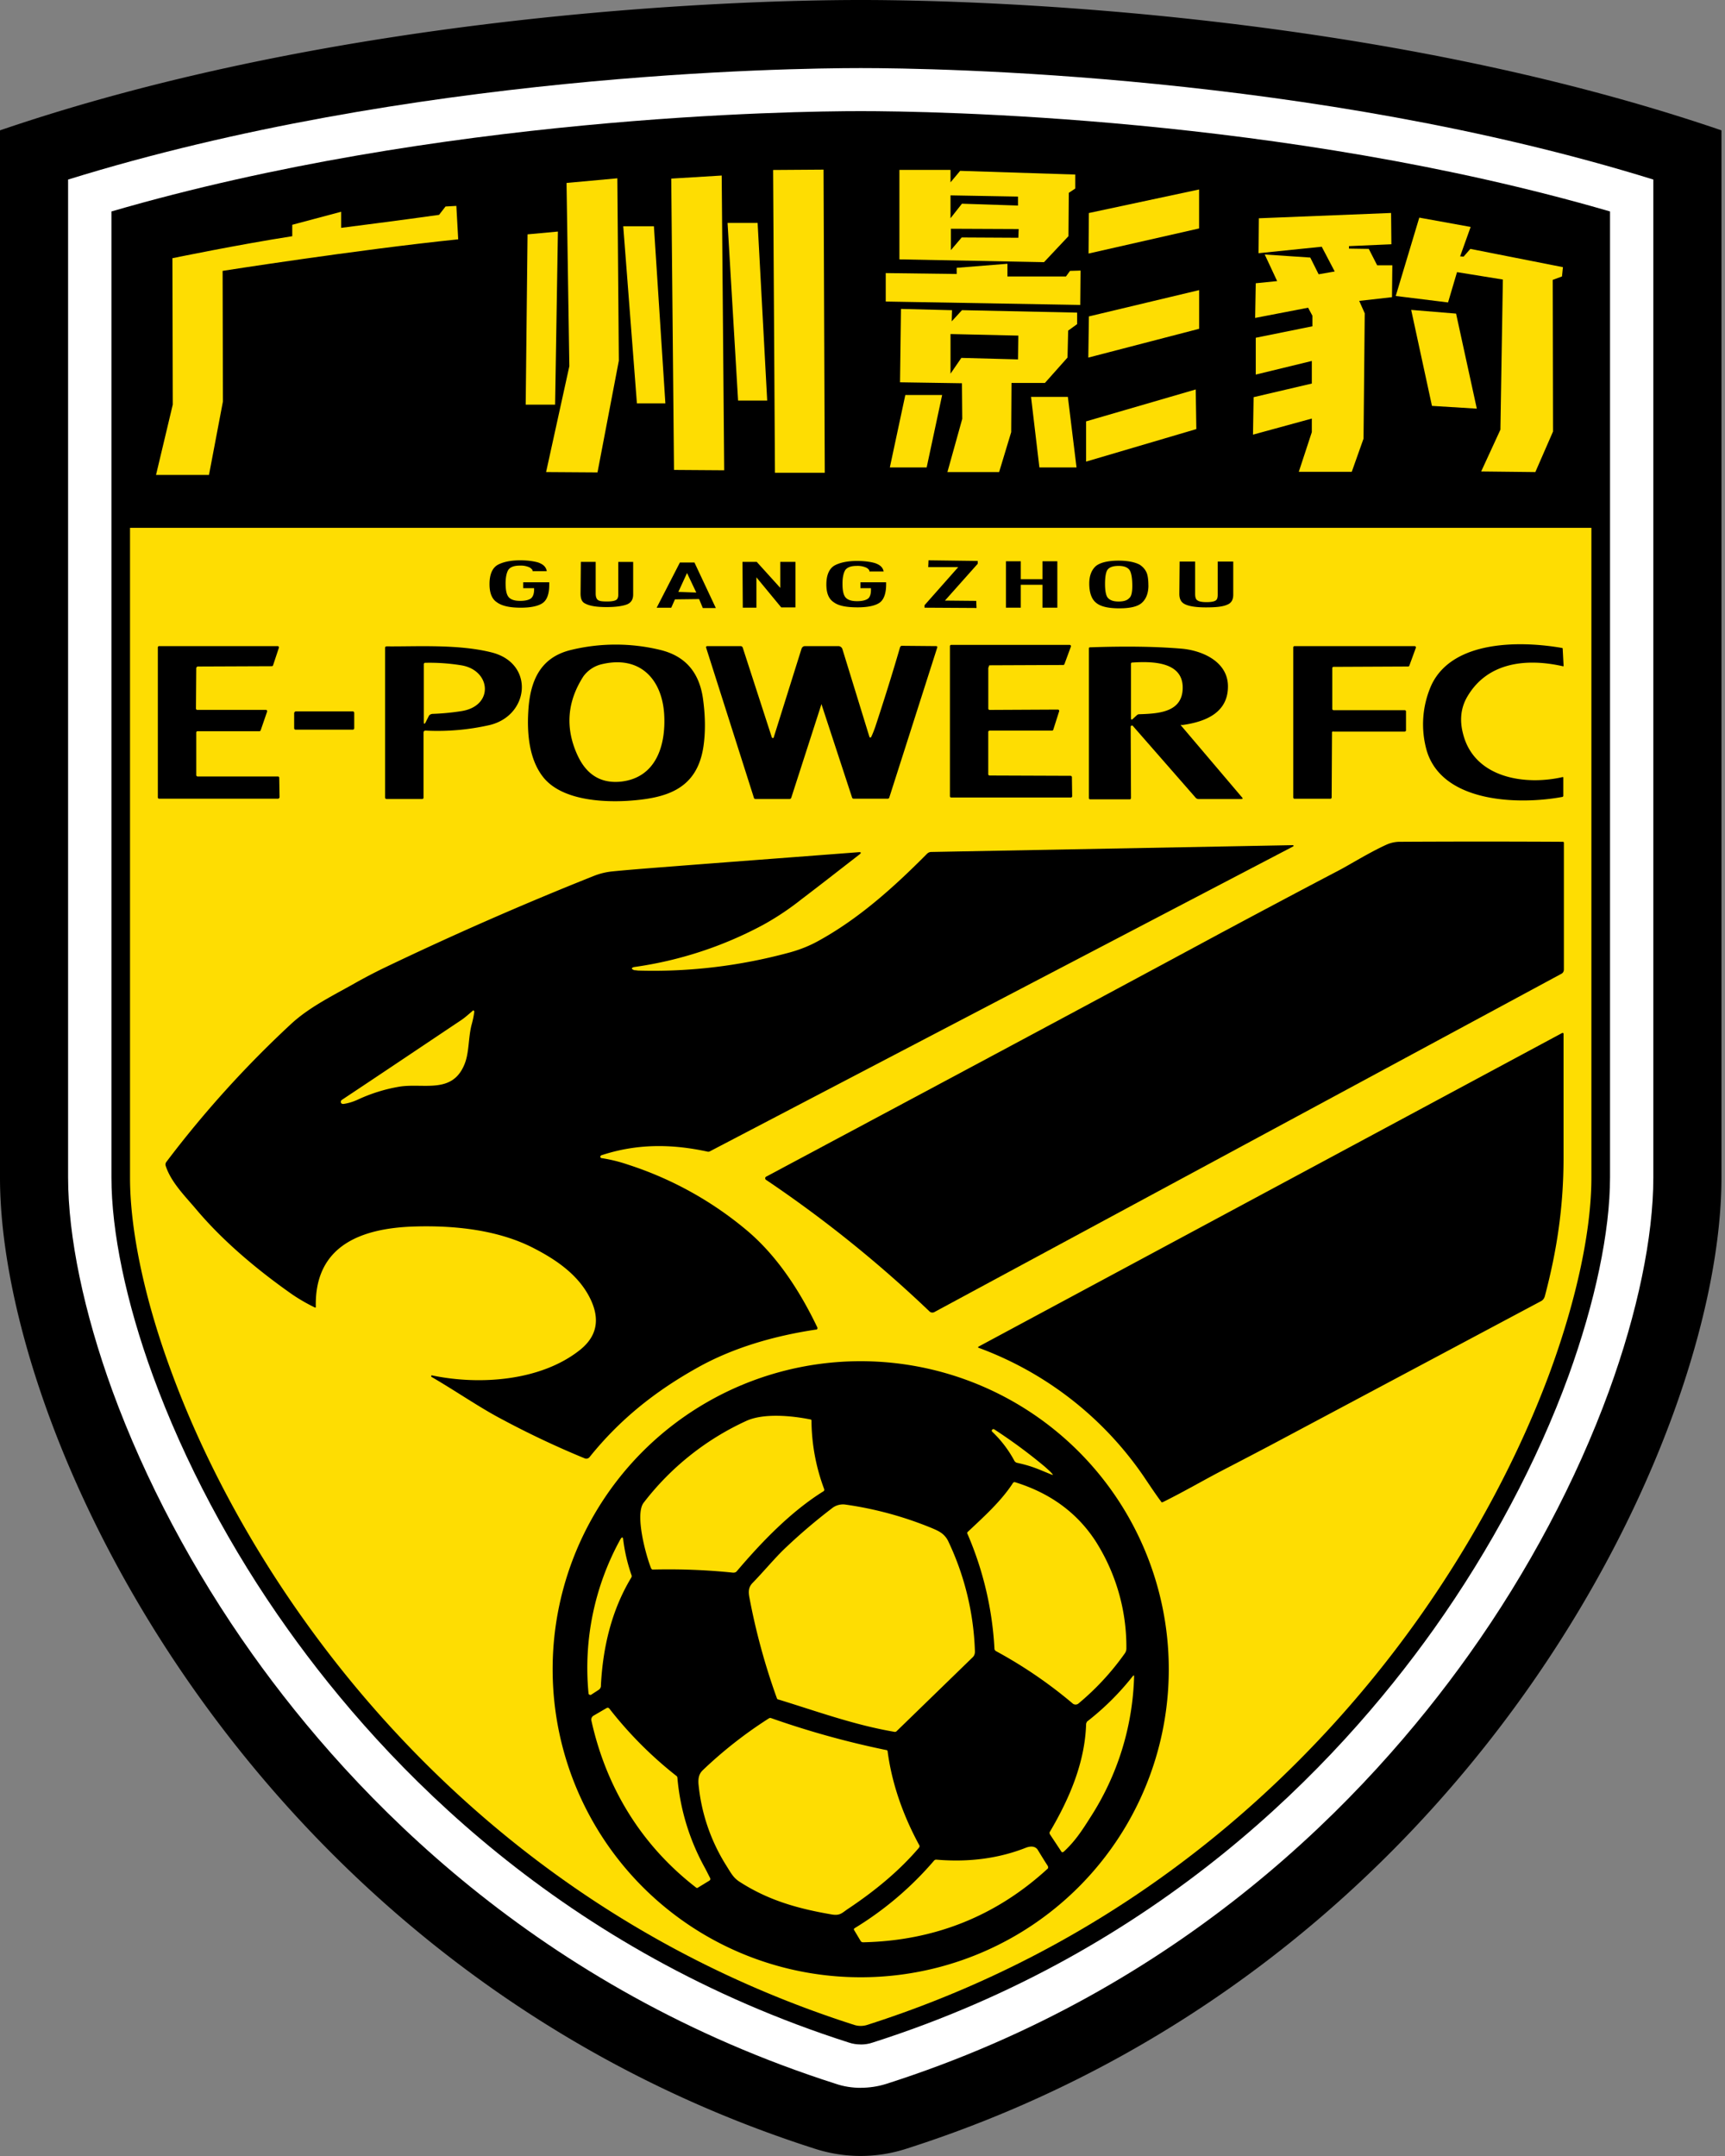 <svg xmlns="http://www.w3.org/2000/svg" width="400" height="500" fill="none"><rect width="100%" height="100%" fill="#808080" stroke="none"/><path fill="#000" d="M199.6 0C169.36 0 79.18 3.16 0 30.23V273.1c0 60.45 58.73 183.58 188.97 225.22a34.44 34.44 0 0 0 21.18 0c130.3-41.64 189.03-164.77 189.03-225.22V30.23C320 3.16 229.82 0 199.6 0Z"/><path fill="#fff" d="M199.6 484.19c-1.95 0-3.96-.3-5.82-.94C124.85 461.21 82.2 416.91 58.5 383.6c-13.7-19.24-24.9-40.42-32.45-61.1-6.6-18.16-10.26-35.68-10.26-49.46V41.64c79.12-24.55 166.42-25.85 183.8-25.85 17.37 0 104.67 1.3 183.79 25.85V273.1c0 13.71-3.66 31.3-10.27 49.46-7.54 20.68-18.74 41.86-32.45 61.1-23.7 33.31-66.41 77.68-135.26 99.65-1.87.58-3.88.87-5.82.87Z"/><path fill="#000" d="M199.59 474.13c-.94 0-1.87-.14-2.73-.43-66.27-21.18-107.33-63.82-130.16-95.91-13.22-18.53-23.98-38.85-31.24-58.73-6.24-17.09-9.62-33.39-9.62-46.02v-224C101.8 26.92 183.51 25.77 199.6 25.77c16.08 0 97.78 1.15 173.74 23.27v224c0 12.56-3.44 28.93-9.62 46.02-7.25 19.88-18.02 40.13-31.23 58.73-22.83 32.09-63.9 74.73-130.16 95.91-.86.3-1.8.44-2.73.44Z"/><path fill="#FEDD02" d="M30.15 122.41v150.7c0 12.06 3.3 27.93 9.4 44.51 7.11 19.53 17.74 39.5 30.66 57.66 22.4 31.59 62.82 73.52 127.94 94.34a4.99 4.99 0 0 0 2.87 0c65.12-20.82 105.54-62.75 127.94-94.34 12.92-18.24 23.55-38.2 30.66-57.65 6.03-16.59 9.4-32.46 9.4-44.52v-150.7H30.15Z"/><path fill="#000" d="M310.52 201.82c2.22-1.15 7.18-4.23 11.05-5.96a7.53 7.53 0 0 1 3.16-.64c12.57-.07 25.06-.07 37.62 0 .22 0 .29.07.29.28v29.3c0 .5-.21.86-.65 1.07l-145.3 78.4a.98.98 0 0 1-1.16-.14 286.69 286.69 0 0 0-37.9-30.51c-.22-.14-.22-.43-.15-.58l.14-.14c35.33-18.88 70.58-37.7 105.83-56.72 8.98-4.8 18.02-9.62 27.07-14.36Z"/><path fill="#000" d="M147.1 225c.07 0 .29 0 .8.08 11.98.36 23.83-1.08 35.39-4.24 2.3-.65 4.45-1.5 6.53-2.66 9.26-5.1 17.3-12.27 25.13-20.17.29-.29.64-.43 1-.43l83.86-1.58c.07 0 .14.07.14.14 0 .08 0 .08-.07.15L164.62 267a.76.76 0 0 1-.58.07c-8.32-1.8-16.36-1.87-24.62.86-.14.07-.22.21-.22.43.08.07.15.21.22.21 2 .3 4.1.8 6.17 1.51a81.97 81.97 0 0 1 27.72 15.37c7.03 5.96 12.27 14.14 16.22 22.4.07.21 0 .43-.21.5h-.15c-9.55 1.44-19.17 4.16-27.57 8.9-9.76 5.46-17.94 12-24.9 20.68a.96.96 0 0 1-1.09.29 209.43 209.43 0 0 1-19.45-9.2c-5.03-2.65-10.63-6.53-16.08-9.69-.08-.07-.15-.21-.08-.28.08-.07.15-.15.22-.07 11.06 2.3 25.2 1.29 34.25-5.9 3.87-3.08 4.73-6.96 2.5-11.7-2.65-5.6-7.89-9.18-13.2-11.91-8.19-4.24-18.31-5.31-27.64-5.03-12.07.36-23.2 4.24-22.9 18.6 0 .21-.08.28-.3.14a41.55 41.55 0 0 1-5.1-2.94c-7.89-5.53-15.93-12.2-22.25-19.68-2.58-3.08-5.96-6.38-7.18-10.26a1 1 0 0 1 .15-.8 245.54 245.54 0 0 1 29-32.08c4.45-4.1 10.27-6.83 15.51-9.84 2.23-1.22 4.3-2.3 6.25-3.23a781.18 781.18 0 0 1 48.31-21.18c1.44-.58 2.88-.93 4.38-1.08 2.8-.28 5.53-.5 8.26-.72 16.44-1.29 32.74-2.5 48.75-3.73.72-.07.79.14.21.58-4.45 3.44-8.83 6.89-13.28 10.26a63.92 63.92 0 0 1-8.9 5.96 89.3 89.3 0 0 1-30.08 9.84c-.58.21-.65.43.14.72Zm-39.49 22.05c1.22-2.73.94-6.25 1.73-9.34.28-1 .5-2 .64-3.08 0-.15-.07-.22-.21-.3-.07 0-.15 0-.15.08-.93.79-1.8 1.58-2.65 2.15-9.12 6.1-18.31 12.28-27.72 18.53-.21.14-.28.5-.14.72.07.14.29.21.5.21 1.08-.14 2.3-.5 3.52-1.08a37.72 37.72 0 0 1 9.55-2.94c5.53-.86 12.06 1.72 14.93-4.95ZM265.35 342.61a79.78 79.78 0 0 0-38.34-30.01c-.28-.07-.28-.22 0-.36l135.2-72.66c.14-.07.28 0 .35.08v28.86c0 11.2-1.5 21.32-4.3 31.95-.15.64-.5 1.07-.94 1.29l-62.25 33.17c-1.5.79-5.17 2.73-10.84 5.67-4.88 2.51-9.62 5.31-14.57 7.75-.22.08-.36.08-.43-.14-.72-.93-2.01-2.8-3.88-5.6Z"/><path fill="#000" d="M271.02 387.12a71.4 71.4 0 0 1-71.43 71.43 71.4 71.4 0 0 1-71.44-71.43 71.4 71.4 0 0 1 71.44-71.44 71.44 71.44 0 0 1 71.43 71.44Zm-98-57.58a63.09 63.09 0 0 0-23.76 18.95c-2.09 2.66.5 12.2 1.72 15.22.07.14.22.29.36.29 6.24-.15 12.42.07 18.66.72.36 0 .65-.08.87-.36 5.74-6.75 12.49-13.79 20.1-18.53.14-.07.22-.28.14-.5a46.01 46.01 0 0 1-2.94-15.87c0-.14-.07-.28-.29-.28-4.23-.86-10.84-1.51-14.86.36Zm62.75 9.69c3.73.79 5.31 1.65 8.04 2.73.36.14.43.07.14-.22-.35-.43-.93-.93-1.65-1.58a121.58 121.58 0 0 0-11.77-8.69.38.38 0 0 0-.5.15c-.08.14-.08.28.07.43a26.72 26.72 0 0 1 5.17 6.82c.14.14.28.29.5.36Zm18.67 18.8c-4.31-6.95-10.7-11.7-19.03-14.28-.22-.07-.36 0-.5.14-2.73 4.24-6.82 7.9-10.48 11.35-.15.14-.22.29-.08.5a77.6 77.6 0 0 1 6.25 26.64c0 .21.14.36.29.5a104.85 104.85 0 0 1 17.87 12.2c.36.3.94.3 1.3 0a60.52 60.52 0 0 0 10.7-11.55c.28-.36.43-.8.43-1.22a45.65 45.65 0 0 0-6.75-24.27Zm-38.2-3.58a83.02 83.02 0 0 0-20.25-5.53 4.11 4.11 0 0 0-3.15.93 132.74 132.74 0 0 0-10.7 9.12c-2.37 2.23-5.03 5.46-7.61 8.11-.94.94-1 1.94-.8 3.16a151 151 0 0 0 6.4 23.55c.07.22.21.36.43.36 8.9 2.73 17.52 5.89 26.78 7.47.21.07.43 0 .57-.14l17.66-17.16c.36-.36.5-.8.5-1.3a64.15 64.15 0 0 0-6.24-25.7c-.86-1.65-2.08-2.22-3.59-2.87Zm-76.9 36.47c.44-8.83 2.45-17.44 7.04-25.06.08-.14.15-.35.08-.5a39.54 39.54 0 0 1-1.94-8.25c-.07-.72-.29-.72-.65-.15a61.82 61.82 0 0 0-7.4 35.76c0 .21.22.35.44.35.07 0 .14 0 .21-.07l1.65-1.07c.36-.22.58-.58.58-1Zm112.51 8.97c-.29 8.98-3.95 17.38-8.4 24.92-.14.21-.07.36 0 .57l2.66 4.02c.07.15.28.22.43.08h.07c2.58-2.37 4.16-4.74 6.25-8.05a63.4 63.4 0 0 0 10.12-32.6c0-.35-.07-.35-.29-.13a61.56 61.56 0 0 1-10.62 10.55c-.15.29-.22.43-.22.64Zm-88.38 33.32a52.45 52.45 0 0 1-6.39-20.9.6.6 0 0 0-.29-.5 90.98 90.98 0 0 1-15.5-15.58c-.15-.21-.43-.21-.58-.14l-3.09 1.8c-.35.21-.57.64-.5 1.07 3.45 15.65 11.63 29 24.27 38.77.14.14.36.14.5 0l2.59-1.58c.21-.14.28-.28.21-.57-.43-.8-.79-1.58-1.22-2.37Zm49.68-5.31c-3.66-6.75-6.31-14.08-7.32-21.69 0-.21-.14-.36-.36-.36a203.47 203.47 0 0 1-26.63-7.39c-.22-.07-.36-.07-.58.07a99.74 99.74 0 0 0-15.36 12.06c-.86.87-1 1.87-.94 3.02a43 43 0 0 0 6.54 19.17c1.15 1.86 1.65 2.8 3.16 3.73 6.53 4.17 13.2 6.1 21.18 7.47 2.08.36 2.44-.43 4.02-1.44 6.53-4.38 11.91-8.97 16.15-13.93.22-.28.29-.5.14-.71Zm24.84.57c-6.31 2.51-13.28 3.45-20.89 2.8a.65.65 0 0 0-.5.22 76.76 76.76 0 0 1-18.38 15.65c-.22.14-.29.28-.14.5l1.5 2.51c.15.22.36.29.58.29 16.44-.36 30.73-6.03 42.72-17.02.21-.14.21-.43.07-.71-.8-1.22-1.58-2.52-2.37-3.8-.5-.66-1.36-.87-2.59-.44ZM122.49 165.2c.36-7.1 2.65-12.78 10.05-14.5a43.81 43.81 0 0 1 20.46 0c5.74 1.36 9.05 5.02 9.98 11.12.57 4.03.65 7.76.14 11.28-1.5 10.12-8.83 12.06-17.66 12.63-6.25.36-15.3-.28-19.46-5.45-3.23-4.03-3.8-9.91-3.51-15.08Zm11.34 9.76c2.08 4.67 5.46 6.75 10.05 6.32 8.33-.86 10.56-8.54 10.13-15.65-.5-8.04-5.53-13.64-14.3-11.63a7.37 7.37 0 0 0-4.44 2.87c-3.74 5.82-4.24 11.85-1.44 18.1ZM331.92 158.88c4.95-10.55 20.89-10.26 30.3-8.61.06 0 .14.07.14.14l.21 3.95c0 .14-.07.22-.21.14-8.26-1.86-17.24-1-21.97 6.82-1.65 2.66-2.01 5.68-1.08 9.05 2.66 10.05 14.29 11.85 23.05 9.84.07 0 .14 0 .14.14v4.24c0 .07-.07.14-.14.21-9.91 1.87-27.86 1.5-31.52-10.7a22.34 22.34 0 0 1 1.08-15.22ZM45.51 154.93l-.07 9.4c0 .15.14.3.29.3h15.94a.3.3 0 0 1 .28.28v.08l-1.5 4.37c-.08.15-.15.22-.3.22H45.8a.3.3 0 0 0-.29.29v9.9c0 .15.15.3.29.3h18.67a.3.3 0 0 1 .28.28l.07 4.52c0 .15-.14.29-.28.36H36.9a.3.3 0 0 1-.3-.29v-34.82a.3.3 0 0 1 .3-.28h27.5a.3.3 0 0 1 .28.28v.07l-1.36 4.1c-.07.14-.15.21-.29.21l-17.23.07c-.14.08-.29.22-.29.36Z"/><path fill="#000" d="M98.78 169.43c-.43 0-.57.15-.57.58v14.93c0 .29-.15.36-.36.36h-8.19c-.21 0-.36-.15-.36-.36v-34.68c0-.28.15-.36.44-.36 6.6.07 16.65-.57 24.4 1.44 9.84 2.58 8.62 14.57-.57 16.8a54.31 54.31 0 0 1-14.79 1.3Zm.65-3.37c.14-.29.43-.43.79-.5a54.8 54.8 0 0 0 6.82-.65c7.6-1.22 6.82-9.55-.15-10.63a45.6 45.6 0 0 0-8.25-.57c-.29 0-.36.14-.36.43v13.21c0 .65.14.65.43.14l.72-1.43ZM190.4 163.55l-6.9 21.4c-.07.21-.21.35-.43.35h-7.9c-.14 0-.35-.14-.35-.28l-11.06-34.75c-.07-.29 0-.43.29-.43h7.68c.22 0 .43.14.5.36l6.75 20.82c0 .07.14.14.29.14.07 0 .14-.07.14-.14l6.46-20.6c.15-.37.43-.58.8-.58h7.75a1 1 0 0 1 .93.72l6.25 20.31c.07.15.14.22.28.15.08 0 .15-.08.15-.15.36-.72.64-1.5.93-2.3 2.01-6.1 3.95-12.27 5.74-18.44.08-.22.22-.36.44-.36l7.9.07c.28 0 .35.14.28.36l-11.13 34.82a.4.4 0 0 1-.36.21h-7.82c-.22 0-.36-.07-.43-.28l-7.04-21.47c0-.22-.07-.22-.14.07ZM229.17 154.94v9.4c0 .15.14.3.29.3l15.86-.08a.3.3 0 0 1 .29.29v.07l-1.37 4.3c-.07.15-.14.22-.28.22h-14.5c-.15 0-.3.15-.3.29v9.84c0 .14.15.28.3.28l18.8.07c.15 0 .3.15.3.3l.06 4.44c0 .15-.14.29-.28.29h-27.79a.3.3 0 0 1-.28-.29v-34.82a.3.3 0 0 1 .28-.28h27.5c.14 0 .29.14.29.28v.07l-1.51 4.1c-.07.14-.14.21-.29.21l-17.16.07c-.07.36-.21.5-.21.65ZM273.9 168.3l14.07 16.58c.28.28.21.43-.22.43h-9.83a.91.91 0 0 1-.65-.29l-14.57-16.66c-.08-.14-.3-.14-.44 0-.07.08-.07.15-.07.22l.07 16.44c0 .29-.14.36-.36.36h-9.04c-.29 0-.36-.14-.36-.36v-34.6c0-.22.07-.3.29-.3 7.97-.28 15-.2 21.03.3 4.74.36 10.77 2.87 10.92 8.54.14 6.39-5.32 8.47-10.63 9.19-.29-.14-.36 0-.22.14Zm.35-8.84c0-6.1-7.25-6.1-11.7-5.81-.21 0-.29.14-.29.28v12.57c0 .43.15.5.44.21l.93-.86a.81.81 0 0 1 .57-.21c4.45-.15 10.05-.43 10.05-6.18ZM308.87 169.87l-.08 15.07a.3.3 0 0 1-.28.3h-8.33a.3.3 0 0 1-.29-.3v-34.82a.3.3 0 0 1 .29-.28h27.85c.15 0 .3.14.3.28v.07l-1.52 4.17c-.07.14-.14.21-.28.21l-17.3.08a.3.3 0 0 0-.3.28v9.48c0 .14.15.29.3.29h16.5a.3.3 0 0 1 .3.29v4.37a.3.3 0 0 1-.3.3h-16.5c-.22-.08-.37.06-.37.2ZM68.57 164.98h13.21c.22 0 .36.15.36.36v3.52c0 .22-.14.36-.36.36H68.57c-.22 0-.36-.14-.36-.36v-3.52c.07-.21.22-.36.36-.36ZM134.69 130.3h3.44v7.33c0 .72.15 1.22.5 1.5.37.3 1.09.36 2.16.36 1.08 0 1.72-.14 2.08-.35.36-.22.5-.65.5-1.3v-7.53h3.45v7.53c0 1.15-.43 1.87-1.36 2.3-1.08.43-2.73.65-4.81.65-2.44 0-4.02-.29-5.03-.86-.72-.36-1-1.15-1-2.3l.07-7.32ZM157.66 130.45h3.37l4.96 10.56h-3.02l-.86-2.08-5.6.07-.86 1.94h-3.38l5.39-10.49Zm3.8 6.97-2.15-4.53-2.01 4.38 4.16.15ZM172.17 130.3h3.3l5.46 6.03v-6.03h3.52v10.56h-3.3l-5.75-6.97v7.04h-3.16l-.07-10.63ZM205.48 134.97v.57c0 2.01-.5 3.45-1.43 4.17-.94.71-2.66 1.14-5.17 1.14-2.66 0-4.45-.35-5.6-1.22-1.15-.78-1.66-2.15-1.66-4.09 0-2.15.65-3.66 1.87-4.38 1.15-.64 2.87-1.07 5.24-1.07 1.8 0 3.16.21 4.17.5 1 .36 1.8.86 2 1.94h-3.3c0-.29-.07-.36-.21-.5a1.69 1.69 0 0 0-.65-.44 4.92 4.92 0 0 0-2.08-.35c-1.22 0-2.08.28-2.58.86-.43.57-.72 1.72-.72 3.23 0 1.58.21 2.65.72 3.23.5.57 1.36.86 2.65.86 1.22 0 2.01-.22 2.52-.57.5-.36.71-1.15.71-2.01v-.44h-2.44v-1.36h5.96v-.07ZM127.36 135.04v.58c0 2.08-.5 3.44-1.43 4.16-.94.72-2.66 1.15-5.17 1.15-2.66 0-4.45-.43-5.6-1.3-1.15-.78-1.65-2.22-1.65-4.16 0-2.22.64-3.73 1.86-4.45 1.15-.64 2.88-1.08 5.25-1.08 1.79 0 3.16.22 4.16.5 1 .37 1.8.87 2.01 2.02h-3.3c0-.29-.07-.36-.22-.5a1.7 1.7 0 0 0-.64-.44 4.92 4.92 0 0 0-2.09-.35c-1.22 0-2.08.28-2.58.86-.43.57-.72 1.72-.72 3.23 0 1.58.22 2.66.72 3.23.5.57 1.36.86 2.66.86 1.22 0 2-.22 2.5-.57.51-.44.73-1.15.73-2.09v-.28h-2.52v-1.37h6.03ZM226.72 130.09v.65l-7.6 8.54 7.25.07.07 1.65-12.06-.07v-.57l7.82-8.84h-6.96l.07-1.58 11.41.15ZM233.26 130.16h3.44v4.17h5.03v-4.17h3.45v10.77h-3.45v-5.31h-5.03v5.31h-3.44v-10.77ZM266.3 135.77c0 1.86-.58 3.23-1.59 4.09-1 .86-2.8 1.22-5.17 1.22-2.58 0-4.38-.43-5.38-1.3-1-.78-1.58-2.29-1.58-4.44 0-1.87.57-3.23 1.58-4.1 1-.79 2.8-1.22 5.24-1.22 2.15 0 3.8.36 4.88.94.65.43 1.22 1 1.58 1.8.29.64.43 1.72.43 3Zm-3.74.14c0-1.87-.22-3.09-.65-3.73-.43-.58-1.22-.94-2.51-.94-1.3 0-2.08.3-2.51.8-.44.5-.65 1.72-.65 3.37 0 1.58.21 2.73.65 3.23.5.57 1.29.86 2.5.86 1.23 0 2.02-.29 2.45-.79.5-.36.72-1.36.72-2.8ZM273.54 130.23h3.59v7.47c0 .72.14 1.3.5 1.5.36.3 1.08.44 2.16.44 1.07 0 1.72-.14 2.08-.36.36-.22.5-.65.5-1.36v-7.69h3.6v7.69c0 1.15-.44 1.94-1.37 2.3-1.08.5-2.73.64-4.96.64-2.44 0-4.16-.29-5.1-.86-.71-.43-1.07-1.15-1.07-2.3l.07-7.47Z"/><path fill="#FEDD02" d="m252.5 73.38 25.56-6.1v8.97l-25.7 6.68.14-9.55ZM251.85 97.72l25.42-7.4.14 9.19-25.56 7.54v-9.33ZM312.8 57.65l4.6.07 1.94 3.8h3.52l-.08 7.4-7.6.86 1.28 2.88-.28 29.07-2.73 7.69h-12.28l3.02-9.2v-3.15l-13.64 3.73.14-8.69 13.5-3.16v-5.24l-13 3.16v-8.54l13.14-2.66v-2.44l-1-1.87-12.28 2.37.14-8.04 4.96-.5-2.88-6.17 10.56.71 1.94 3.88 3.73-.65-3.01-5.74-14.65 1.5.07-8.1 30.66-1.23.07 7.26-9.84.43v.57ZM340.95 57.72l21.47 4.24-.22 2.15-2.15.8.07 35.17-4.1 9.4-12.56-.14 4.46-9.69.57-34.82-10.63-1.72-2.08 7.03-12.13-1.5 5.46-18.17 11.91 2.16-2.44 6.82.8.07 1.57-1.8Z"/><path fill="#FEDD02" d="m327.23 71.87 10.41.86 4.81 22.04-10.4-.64-4.82-22.26ZM39.98 59.88s15.3-3.16 27.79-5.1v-2.65l11.34-3.02v3.73s14.15-1.8 22.7-3.01l1.5-1.94 2.51-.14.43 7.75c-23.62 2.44-54.63 7.32-54.63 7.32l.07 30.3-3.23 17.02H36.18l3.88-16.3-.08-33.96ZM122.33 54.35l7.04-.65-.65 40.14h-6.82l.43-39.5Z"/><path fill="#FEDD02" d="m126.63 109.48 5.39-24.55-.65-42.5 11.78-1.08.35 42.29-4.95 25.92-11.92-.08ZM144.52 52.48h7.11l2.66 41.07h-6.6l-3.17-41.07ZM155.65 41.42l11.7-.71.58 68.35-11.64-.08-.64-67.56ZM168.71 51.7h6.97l2.22 41.2h-6.75l-2.44-41.2ZM179.27 39.42l11.7-.08.28 70.3H179.7l-.43-70.22ZM222.63 39.63l-2.22 2.66V39.4h-11.85v20.75l33.53.65 5.67-6.03.08-10.05 1.5-1v-3.24l-26.7-.86Zm13.43 5.96v2.08l-13-.43-2.65 3.37v-5.3l15.65.28Zm.07 9.55L223 55.07 220.5 58v-4.95l15.71.07-.07 2ZM233.61 64.12h13.57l.94-1.3 2.44-.07-.07 7.97-45.1-.79v-6.6l16.45.21v-1.43l11.77-.94v2.95ZM223.06 71.94l-2.37 2.58.07-2.58-11.84-.3-.22 17.02 14.36.22.07 8.26-3.44 12.34h11.99l2.8-9.26.07-11.41h7.75l5.24-5.89.15-6.25 2.08-1.5V72.5l-26.7-.57Zm13 11.41L222.92 83l-2.51 3.66v-9.19l15.72.36-.07 5.53Z"/><path fill="#FEDD02" d="M209.93 91.6h8.54l-3.59 16.8h-8.54l3.59-16.8ZM239.08 92.04h8.54l2.01 16.37h-8.61l-1.94-16.37ZM252.5 49.4l25.55-5.46v9.04l-25.63 5.82.07-9.4Z"/></svg>